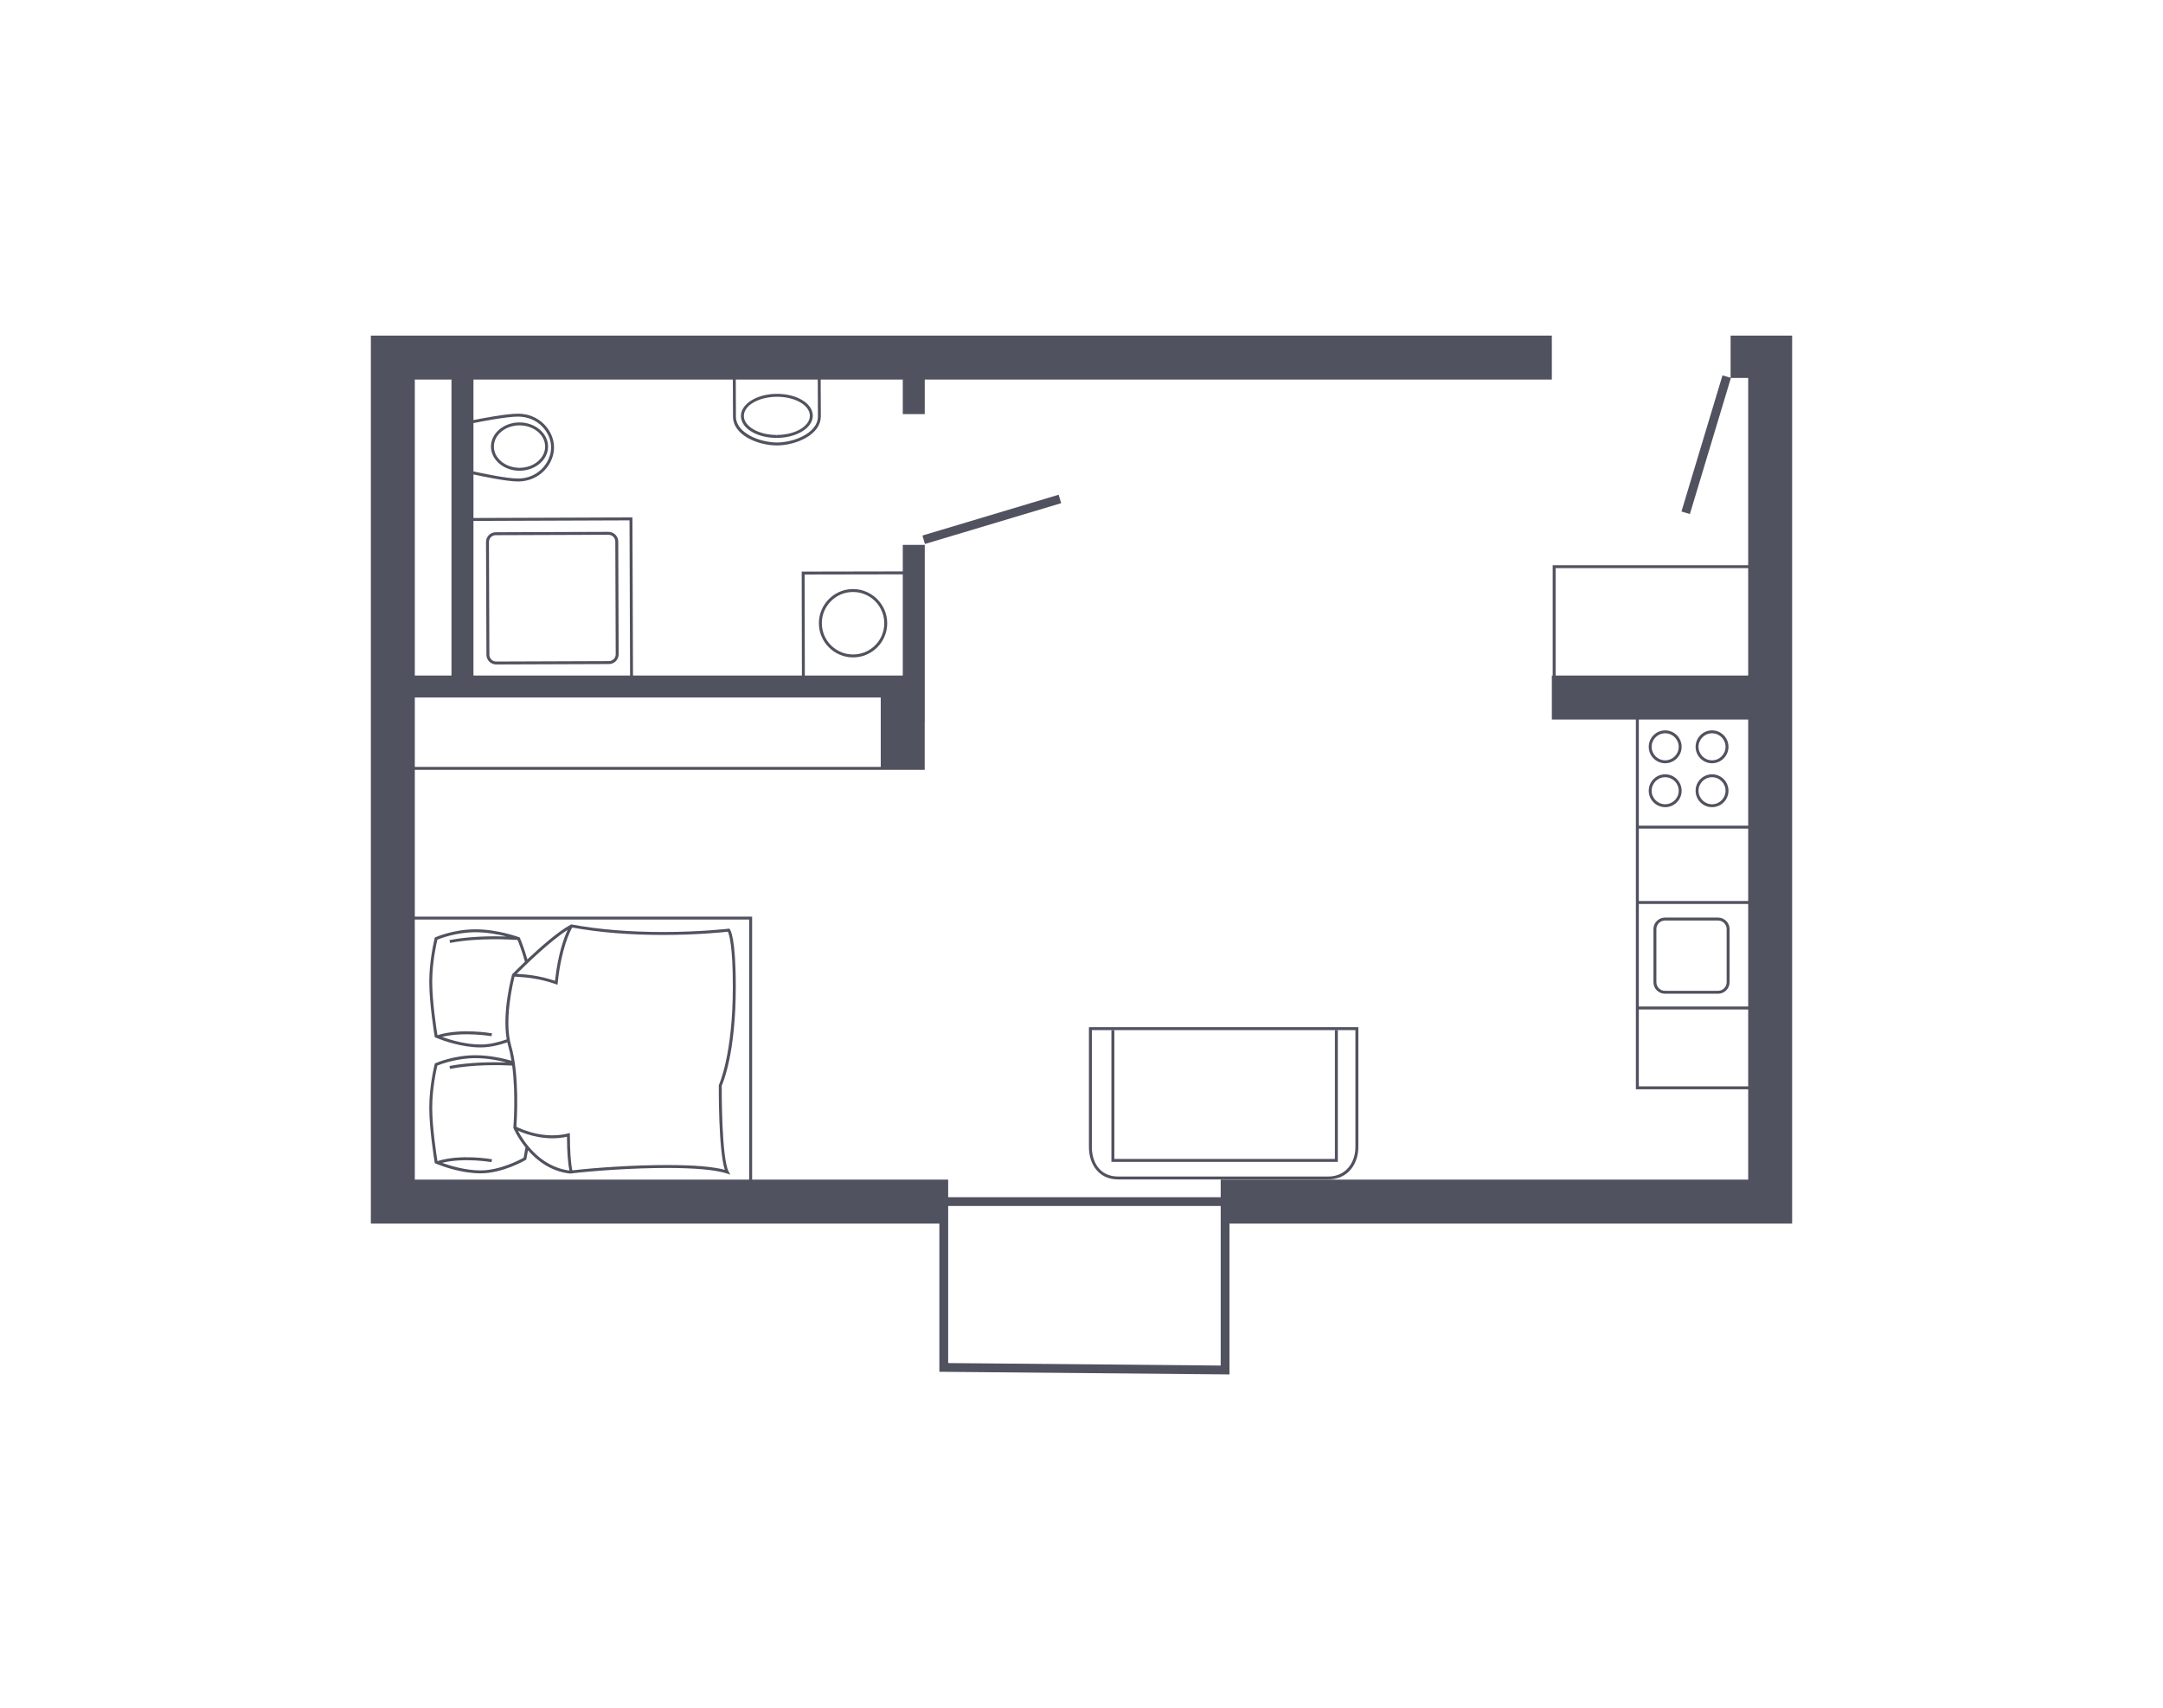 <?xml version="1.0" encoding="utf-8"?>
<!-- Generator: Adobe Illustrator 15.0.0, SVG Export Plug-In . SVG Version: 6.00 Build 0)  -->
<!DOCTYPE svg PUBLIC "-//W3C//DTD SVG 1.1//EN" "http://www.w3.org/Graphics/SVG/1.1/DTD/svg11.dtd">
<svg version="1.1" xmlns="http://www.w3.org/2000/svg" xmlns:xlink="http://www.w3.org/1999/xlink" x="0px" y="0px" width="570px"
	 height="450px" viewBox="0 0 570 450" enable-background="new 0 0 570 450" xml:space="preserve">
<g id="Warstwa_2">
	<rect y="0.3" fill="none" width="570" height="450"/>
</g>
<g id="Warstwa_1">
	<g>
		<path fill="#51525F" d="M452.759,241.793H438.75c-1.669,0-3.028,1.361-3.028,3.029v14.006c0,1.67,1.359,3.027,3.028,3.027h14.009
			c1.668,0,3.029-1.357,3.029-3.027v-14.006C455.788,243.154,454.427,241.793,452.759,241.793z M455.013,258.828
			c0,1.246-1.012,2.256-2.254,2.256H438.75c-1.242,0-2.255-1.01-2.255-2.256v-14.006c0-1.242,1.013-2.256,2.255-2.256h14.009
			c1.242,0,2.254,1.014,2.254,2.256V258.828z"/>
		<path fill="#51525F" d="M438.813,201.124c2.392,0,4.336-1.944,4.336-4.335c0-2.389-1.944-4.331-4.336-4.331
			c-2.39,0-4.333,1.942-4.333,4.331C434.479,199.179,436.423,201.124,438.813,201.124z M438.813,193.227
			c1.968,0,3.566,1.6,3.566,3.562c0,1.967-1.599,3.563-3.566,3.563c-1.965,0-3.564-1.596-3.564-3.563
			C435.248,194.827,436.848,193.227,438.813,193.227z"/>
		<path fill="#51525F" d="M451.162,201.124c2.39,0,4.331-1.944,4.331-4.335c0-2.389-1.941-4.331-4.331-4.331
			c-2.388,0-4.332,1.942-4.332,4.331C446.83,199.179,448.774,201.124,451.162,201.124z M451.162,193.227
			c1.964,0,3.56,1.6,3.56,3.562c0,1.967-1.596,3.563-3.56,3.563s-3.561-1.596-3.561-3.563
			C447.602,194.827,449.198,193.227,451.162,193.227z"/>
		<path fill="#51525F" d="M438.813,204.033c-2.39,0-4.333,1.941-4.333,4.334c0,2.387,1.943,4.33,4.333,4.33
			c2.392,0,4.336-1.943,4.336-4.33C443.148,205.974,441.204,204.033,438.813,204.033z M438.813,211.927
			c-1.965,0-3.564-1.6-3.564-3.561c0-1.968,1.6-3.564,3.564-3.564c1.968,0,3.566,1.597,3.566,3.564
			C442.379,210.328,440.78,211.927,438.813,211.927z"/>
		<path fill="#51525F" d="M451.162,212.697c2.39,0,4.331-1.943,4.331-4.33c0-2.393-1.941-4.334-4.331-4.334
			c-2.388,0-4.332,1.941-4.332,4.334C446.83,210.753,448.774,212.697,451.162,212.697z M451.162,204.802
			c1.964,0,3.56,1.597,3.56,3.564c0,1.961-1.596,3.561-3.56,3.561s-3.561-1.6-3.561-3.561
			C447.602,206.399,449.198,204.802,451.162,204.802z"/>
		<path fill="#51525F" d="M286.959,270.666v31.639c0,4.225,2.384,8.488,7.718,8.488h17.748h37.557c5.479,0,7.973-4.4,7.973-8.488
			v-31.639h-45.529H286.959z M357.181,271.438v30.867c0,3.719-2.254,7.717-7.199,7.717h-37.557h-17.748
			c-5.129,0-6.944-4.154-6.944-7.717v-30.867h24.692H357.181z"/>
		<polygon fill="#51525F" points="293.657,271.439 292.883,271.439 292.883,306.164 352.551,306.164 352.551,271.439 
			351.779,271.439 351.779,305.391 293.657,305.391 		"/>
		<path fill="#51525F" d="M463.779,88.429L463.779,88.429h-7.724v11.124l-2.138-0.643l-0.206,0.683l-10.607,35.192l2.221,0.669
			l10.807-35.861h4.556v49.35h-51.517v29.073h-0.224v11.584h22.146v97.432h29.595v23.809H321.681v4.213v0.422h-71.815v-0.422v-4.213
			h-51.666v-69.303h-88.888v-38.685H243.68v-0.288v-0.482v-11.796h0.017v-46.707h-5.793v6.99l-26.637,0.049l0.054,27.395h-44.51
			l-0.153-41.672l-41.891,0.154v-11.482c2.359,0.521,8.661,1.846,11.725,1.859c0.014,0,0.029,0,0.046,0
			c2.64,0,5.073-1.007,6.858-2.837c1.649-1.683,2.596-3.903,2.605-6.092c0.01-2.187-0.918-4.399-2.551-6.077
			c-1.777-1.832-4.22-2.848-6.877-2.859c-0.019,0-0.036,0-0.055,0c-3.11,0-9.457,1.227-11.752,1.693v-10.685h68.354l0.04,9.763
			c0.021,4.969,6.712,7.596,11.567,7.596c0.019,0,0.035,0,0.054,0c2.527-0.01,5.323-0.736,7.486-1.938
			c2.619-1.457,4.054-3.504,4.044-5.757l-0.04-9.664h21.631v9.103h5.793v-9.103h165.251v-0.423V88.429H243.696h-5.793H109.312
			H97.729v11.587V310.84v11.586h11.583h138.235v39.051L324,362.172v-39.746h136.688h11.584V310.84V88.429H463.779z M431.866,218.345
			h28.821v19.084h-28.821V218.345z M431.866,238.201h28.821v27.025h-28.821V238.201z M409.942,149.709h50.745v28.306h-50.745
			V149.709z M460.688,189.599v27.974h-28.821v-27.974H460.688z M431.866,286.26V266h28.821v20.26H431.866z M321.681,317.789v4.637
			v37.406l-71.815-0.654v-36.752v-4.637H321.681z M197.426,242.309v68.531h-88.114v-68.531H197.426z M109.312,202.082v-18.277
			h122.783v18.277H109.312z M212.04,151.389l25.863-0.047v26.671h-0.913h-4.896h-20.002L212.04,151.389z M165.889,137.116
			l0.151,40.897h-41.273v-40.746L165.889,137.116z M136.519,109.78c0.017,0,0.034,0,0.049,0c2.452,0.012,4.701,0.941,6.331,2.621
			c1.488,1.537,2.34,3.554,2.33,5.538c-0.01,1.988-0.879,4.013-2.382,5.557c-1.645,1.678-3.882,2.603-6.31,2.603
			c-0.015,0-0.03,0-0.042,0c-3.025-0.015-9.543-1.395-11.729-1.878v-12.73C126.895,111.058,133.447,109.78,136.519,109.78z
			 M118.974,178.013h-9.662v-77.998h9.662V178.013z M215.54,109.684c0.012,2.511-1.978,4.146-3.647,5.077
			c-2.021,1.128-4.749,1.831-7.112,1.842c-4.396-0.002-10.829-2.404-10.846-6.828l-0.039-9.759h21.604L215.54,109.684z"/>
		
			<rect x="260.031" y="118.105" transform="matrix(-0.287 -0.958 0.958 -0.287 205.233 426.348)" fill="#51525F" width="2.32" height="37.47"/>
		<path fill="#51525F" d="M114.579,273.318l0.194,0.084c0.037,0.018,0.205,0.088,0.468,0.193l0.002,0.01
			c0.004-0.002,0.008-0.002,0.012-0.006c1.52,0.607,6.447,2.406,11.377,2.406c2.498,0,5.001-0.623,7.061-1.344
			c0.074,0.34,0.156,0.678,0.252,1.008c0.347,1.201,0.621,2.498,0.839,3.836c-2.155-0.611-5.759-1.443-9.44-1.443
			c-5.801,0-10.381,2.008-10.573,2.094l-0.171,0.072l-0.049,0.184c-0.014,0.055-1.425,5.643-1.425,11.479
			c0,5.816,1.403,14.318,1.419,14.402l0.035,0.211l0.194,0.086c0.037,0.012,0.205,0.084,0.468,0.188l0.002,0.008
			c0.006-0.002,0.01-0.002,0.014-0.004c1.524,0.611,6.447,2.406,11.375,2.406c5.827,0,11.653-3.379,11.896-3.523l0.147-0.09
			l0.036-0.164c0.008-0.025,0.188-0.924,0.422-2.295c2.434,2.764,6.073,5.576,11.047,6.125l0.043,0.004l0.044-0.006
			c6.17-0.73,16.452-1.473,25.52-1.473c7.4,0,12.847,0.506,15.751,1.457l0.9,0.293l-0.435-0.836
			c-1.846-3.57-1.818-21.213-1.812-22.584c0.412-0.908,3.703-8.74,3.703-26.109c0-12.98-1.42-14.959-1.579-15.143l-0.135-0.15
			l-0.202,0.025c-0.07,0.006-7.35,0.875-17.243,0.875c-8.815,0-16.919-0.666-24.073-1.982l-0.133-0.025l-0.118,0.063
			c-3.338,1.781-8.104,6.002-11.441,9.158c-0.854-3.049-1.876-5.463-1.953-5.633l-0.062-0.152l-0.158-0.059
			c-0.054-0.02-5.662-2.084-11.455-2.084c-5.801,0-10.381,2.008-10.573,2.094l-0.171,0.076l-0.049,0.18
			c-0.014,0.059-1.425,5.646-1.425,11.48c0,5.814,1.403,14.322,1.419,14.402L114.579,273.318z M174.736,246.367
			c8.906,0,15.71-0.701,17.084-0.854c0.316,0.676,1.301,3.643,1.301,14.473c0,17.928-3.626,25.783-3.661,25.857l-0.037,0.164
			c-0.005,0.74-0.092,17.17,1.579,22.25c-3.128-0.84-8.239-1.264-15.215-1.264c-8.798,0-18.722,0.691-24.966,1.406
			c-0.407-1.908-0.643-5.295-0.643-9.346v-0.494l-0.48,0.117c-6.065,1.514-11.716-0.834-13.623-1.768
			c0.139-1.895,0.877-13.641-1.392-21.457c-1.862-6.416,0.445-16.252,0.912-18.104c0.241,0.02,0.505,0.039,0.797,0.059
			c2.091,0.131,5.588,0.355,10.064,1.928l0.463,0.164l0.049-0.484c0.953-9.109,3.255-13.611,3.818-14.598
			C157.927,245.711,165.98,246.367,174.736,246.367L174.736,246.367z M136.495,297.959c2.409,1.059,7.457,2.779,12.912,1.582
			c0.016,3.809,0.247,7.002,0.638,8.9C142.204,307.461,137.857,300.535,136.495,297.959z M146.254,258.453
			c-4.354-1.469-7.753-1.686-9.812-1.818c-0.098-0.004-0.183-0.01-0.282-0.018c2.008-2.006,8.747-8.617,13.443-11.598
			C148.687,246.939,147.063,251.188,146.254,258.453z M137.991,305.08c-0.949,0.525-6.246,3.332-11.359,3.332
			c-3.976,0-8.051-1.244-10.134-1.992c5.737-1.439,12.941-0.199,13.021-0.188l0.136-0.76c-0.342-0.061-8.329-1.432-14.368,0.49
			c-0.002-0.002-0.01-0.004-0.014-0.006c-0.214-1.344-1.374-8.82-1.374-14.066c0-5.143,1.115-10.092,1.356-11.102
			c0.886-0.365,5.07-1.953,10.088-1.953c3.032,0,6.006,0.578,8.127,1.117c-3.607-0.111-9.656-0.092-15.017,0.947l0.146,0.76
			c6.147-1.197,13.226-1.025,16.374-0.869c1.021,7.672,0.32,16.215,0.313,16.318l-0.012,0.094l0.037,0.09
			c0.021,0.049,1.041,2.422,3.166,5.047C138.258,303.688,138.063,304.695,137.991,305.08z M115.255,247.607
			c0.886-0.363,5.07-1.955,10.088-1.955c3.032,0,6.004,0.58,8.127,1.119c-3.607-0.113-9.656-0.092-15.017,0.947l0.146,0.758
			c7.453-1.449,16.275-0.893,17.797-0.781c0.279,0.68,1.191,2.98,1.93,5.723c-1.859,1.777-3.157,3.105-3.305,3.254l-0.067,0.068
			l-0.026,0.096c-0.117,0.432-2.642,9.869-1.391,17.045c-2.025,0.719-4.483,1.352-6.905,1.352c-3.976,0-8.055-1.248-10.136-1.994
			c5.735-1.441,12.943-0.199,13.022-0.189l0.136-0.758c-0.343-0.063-8.331-1.432-14.37,0.49c-0.002-0.002-0.008-0.002-0.012-0.004
			c-0.214-1.346-1.374-8.824-1.374-14.068C113.898,253.568,115.014,248.611,115.255,247.607z"/>
		<path fill="#51525F" d="M136.874,124.039h0.044c4.122,0,7.495-2.837,7.511-6.331c0.017-3.508-3.35-6.379-7.535-6.398
			c-4.131,0-7.5,2.841-7.516,6.329C129.362,121.153,132.724,124.022,136.874,124.039z M136.931,112.085
			c3.721,0.017,6.739,2.538,6.724,5.619c-0.015,3.069-3.038,5.564-6.736,5.564v0.387l-0.038-0.387
			c-3.725-0.016-6.744-2.539-6.731-5.626C130.164,114.579,133.188,112.085,136.931,112.085z"/>
		<path fill="#51525F" d="M204.681,115.387h0.066c5.217-0.021,9.454-2.645,9.444-5.845c-0.015-3.232-4.156-5.763-9.494-5.763
			c-5.222,0.023-9.459,2.645-9.447,5.844C195.268,112.854,199.408,115.387,204.681,115.387z M204.763,104.549
			c4.76,0,8.642,2.241,8.657,4.995c0.01,2.776-3.884,5.051-8.677,5.07l-0.063,0.389v-0.389c-4.761,0-8.645-2.241-8.656-4.995
			C196.013,106.844,199.903,104.572,204.763,104.549z"/>
		<path fill="#51525F" d="M224.784,155.224c-2.407,0.004-4.666,0.943-6.361,2.649c-1.697,1.703-2.631,3.966-2.624,6.372
			c0.01,4.953,4.046,8.983,9.001,8.983h0.02c2.403-0.004,4.662-0.94,6.359-2.648c1.694-1.703,2.626-3.964,2.622-6.368
			C233.793,159.257,229.751,155.224,224.784,155.224z M230.632,170.034c-1.553,1.559-3.616,2.419-5.814,2.425l-0.018,0.387v-0.387
			c-4.53,0-8.221-3.688-8.229-8.214c-0.004-2.201,0.846-4.269,2.398-5.826c1.55-1.561,3.616-2.421,5.832-2.423
			c4.523,0,8.215,3.684,8.227,8.216C233.034,166.411,232.181,168.48,230.632,170.034z"/>
		<path fill="#51525F" d="M128.187,172.538c0.004,1.406,1.156,2.552,2.563,2.552l29.729-0.109c1.411-0.004,2.557-1.158,2.549-2.571
			l-0.106-29.716c-0.006-1.407-1.158-2.548-2.575-2.548l-29.715,0.107c-0.686,0.002-1.327,0.27-1.811,0.755
			c-0.48,0.485-0.746,1.13-0.742,1.814L128.187,172.538z M129.368,141.554c0.336-0.34,0.785-0.53,1.264-0.53l29.725-0.107
			c0.983,0,1.787,0.798,1.789,1.779l0.109,29.716c0.007,0.985-0.796,1.793-1.781,1.799l-29.717,0.109l-0.008,0.383v-0.383
			c-0.982,0-1.784-0.804-1.787-1.783l-0.111-29.716C128.849,142.341,129.032,141.889,129.368,141.554z"/>
	</g>
</g>
</svg>
